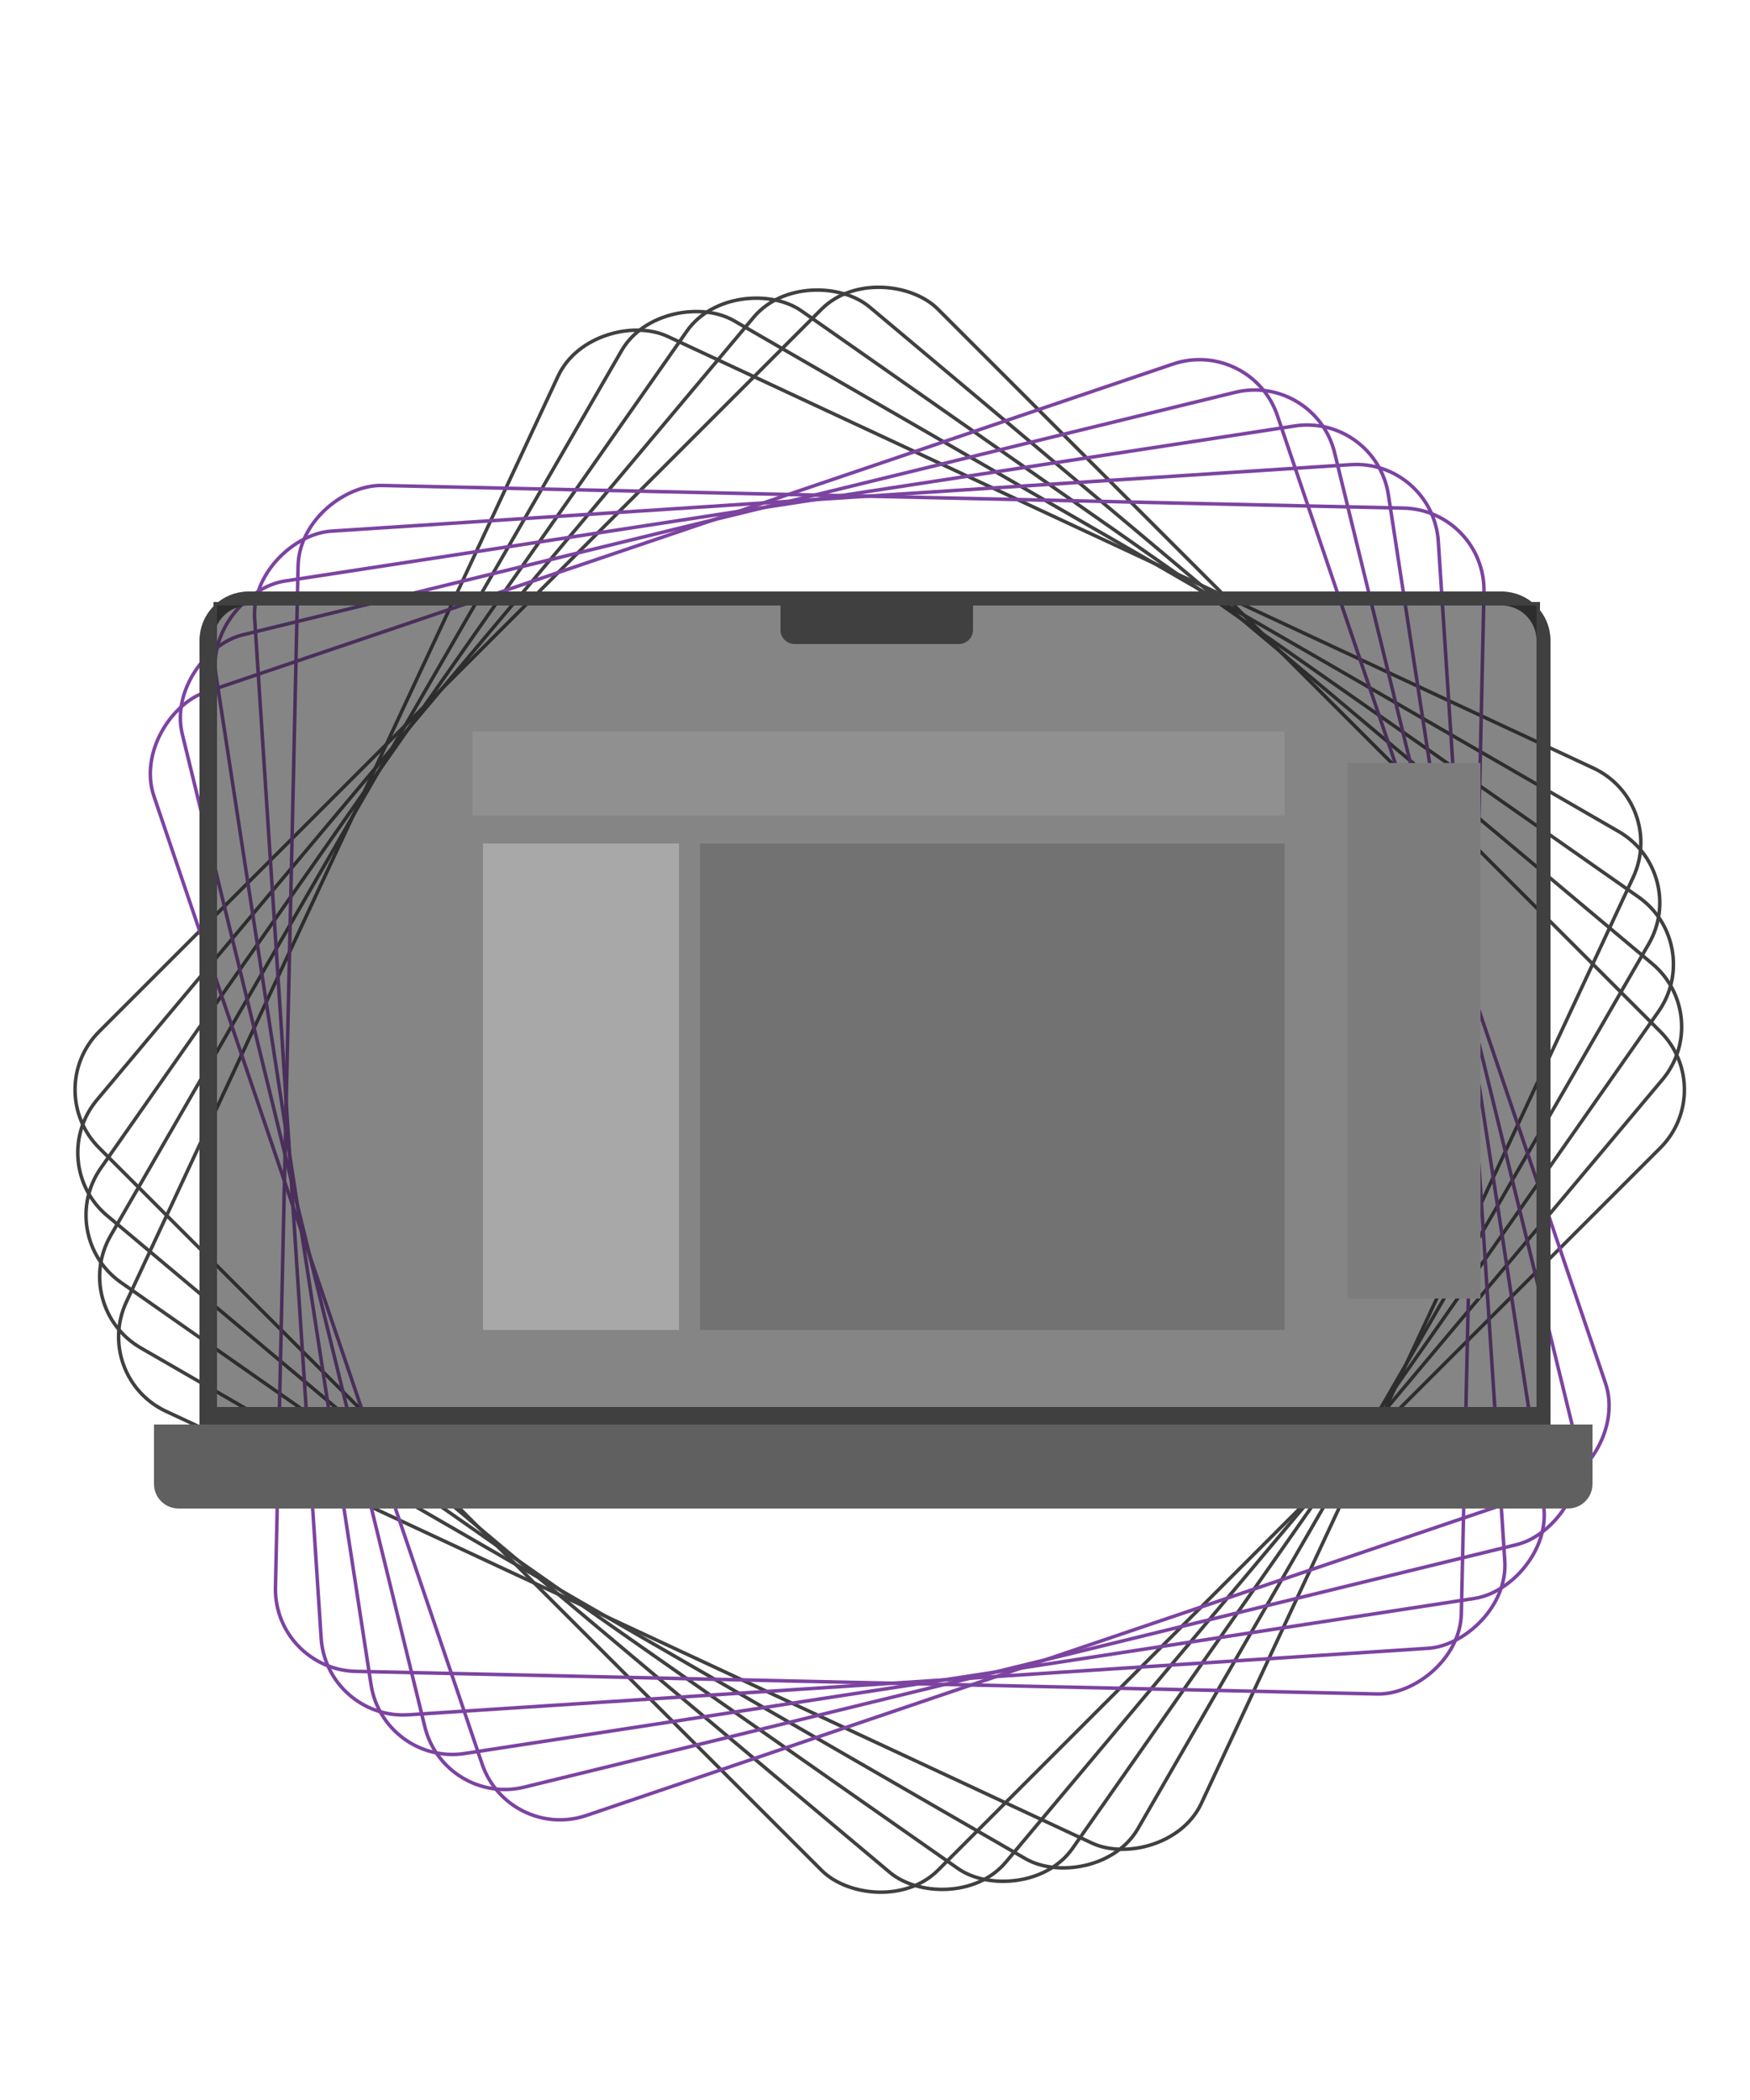 <svg width="500" height="600" viewBox="0 0 500 600" fill="none" xmlns="http://www.w3.org/2000/svg">
<g id="problem1">
<rect id="Rectangle 1447" x="11.707" y="311.352" width="338.906" height="338.906" rx="23.5" transform="rotate(-45 11.707 311.352)" stroke="#404040"/>
<rect id="Rectangle 1448" x="12.618" y="332.235" width="338.906" height="338.906" rx="23.5" transform="rotate(-50 12.618 332.235)" stroke="#404040"/>
<rect id="Rectangle 1449" x="15.347" y="352.963" width="338.906" height="338.906" rx="23.5" transform="rotate(-55 15.347 352.963)" stroke="#404040"/>
<rect id="Rectangle 1450" x="19.872" y="373.372" width="338.906" height="338.906" rx="23.5" transform="rotate(-60 19.872 373.372)" stroke="#404040"/>
<rect id="Rectangle 1451" x="26.159" y="393.313" width="338.906" height="338.906" rx="23.5" transform="rotate(-65 26.159 393.313)" stroke="#404040"/>
<rect id="Rectangle 1452" x="78.185" y="477.011" width="338.906" height="338.906" rx="23.5" transform="rotate(-88.731 78.185 477.011)" stroke="#7C43A1"/>
<rect id="Rectangle 1453" x="93.281" y="491.469" width="338.906" height="338.906" rx="23.5" transform="rotate(-93.731 93.281 491.469)" stroke="#7C43A1"/>
<rect id="Rectangle 1454" x="109.58" y="504.563" width="338.906" height="338.906" rx="23.5" transform="rotate(-98.731 109.58 504.563)" stroke="#7C43A1"/>
<rect id="Rectangle 1455" x="126.959" y="516.185" width="338.906" height="338.906" rx="23.5" transform="rotate(-103.731 126.959 516.185)" stroke="#7C43A1"/>
<rect id="Rectangle 1456" x="145.286" y="526.249" width="338.906" height="338.906" rx="23.5" transform="rotate(-108.731 145.286 526.249)" stroke="#7C43A1"/>
<path id="Rectangle 1303" d="M71 171H429C435.627 171 441 176.373 441 183V405H59V183C59 176.373 64.373 171 71 171Z" stroke="#404040" stroke-width="4"/>
<rect id="image" x="61.5" y="172.5" width="378" height="230" fill="#1E1E1E" fill-opacity="0.54" stroke="#404040"/>
<path id="Rectangle 1305" d="M223.5 172.5H277.5V180C277.5 181.933 275.933 183.5 274 183.5H227C225.067 183.5 223.5 181.933 223.5 180V172.5Z" fill="#404040" stroke="#404040"/>
<path id="Rectangle 1306" d="M44 407H455V424C455 427.866 451.866 431 448 431H51C47.134 431 44 427.866 44 424V407Z" fill="#606060"/>
<rect id="Rectangle 1429" x="135" y="209" width="232" height="24" fill="#909090"/>
<rect id="Rectangle 1430" x="138" y="241" width="56" height="139" fill="#A8A8A8"/>
<rect id="Rectangle 1431" x="200" y="241" width="167" height="139" fill="#727272"/>
<rect id="Rectangle 1432" x="385" y="218" width="38" height="153" fill="#7C7C7C"/>
</g>
</svg>
